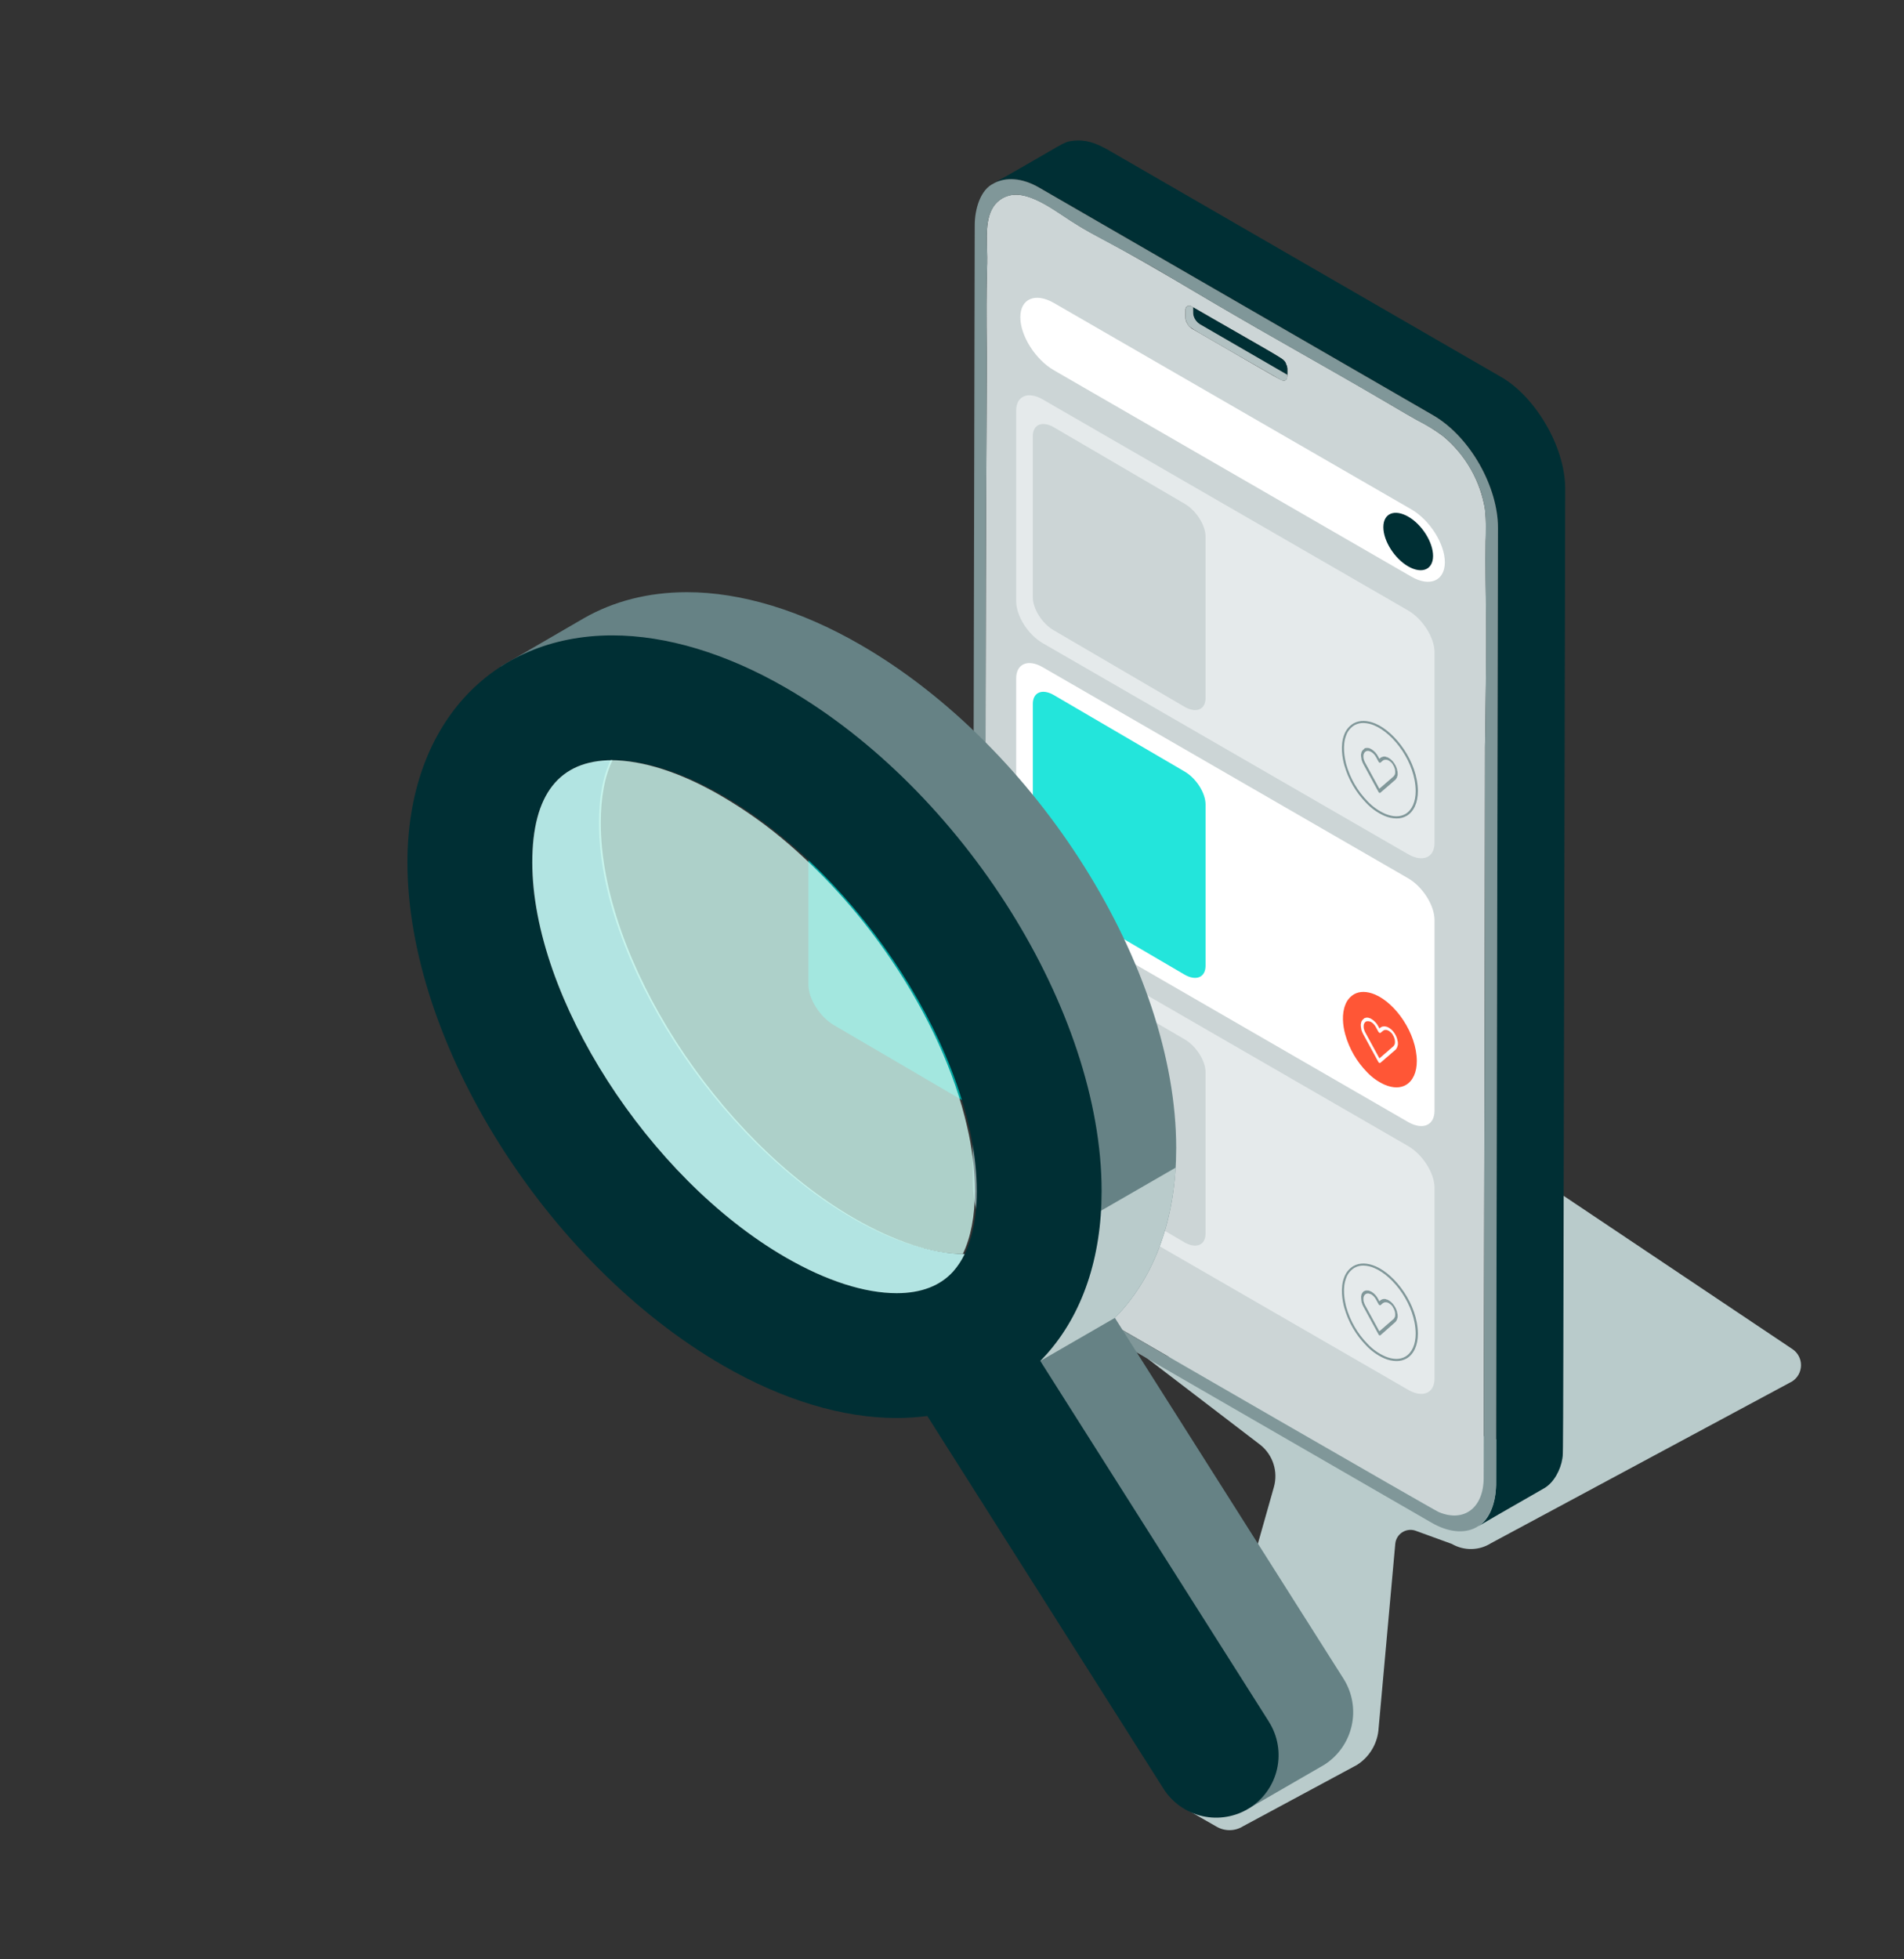 <?xml version="1.0" encoding="UTF-8"?> <svg xmlns="http://www.w3.org/2000/svg" width="211" height="217" viewBox="0 0 211 217" fill="none"><rect x="0" y="0" width="211" height="217" fill="#333333" stroke="none"/><g clip-path="url(#clip0_10030_489)"><g style="mix-blend-mode:multiply"><path d="M173.272 132.454L172.886 161.201L125.632 149.31L139.693 160.062C140.368 160.608 140.868 161.341 141.131 162.169C141.394 162.997 141.408 163.883 141.172 164.719L131.125 200.224L134.843 202.347C135.291 202.603 135.799 202.732 136.314 202.721C136.829 202.71 137.331 202.558 137.767 202.283L150.374 195.499C151.028 195.085 151.581 194.53 151.992 193.875C152.404 193.22 152.663 192.48 152.752 191.712L154.623 171.004C154.646 170.751 154.726 170.506 154.856 170.287C154.987 170.069 155.165 169.882 155.377 169.742C155.589 169.601 155.83 169.51 156.082 169.475C156.334 169.44 156.591 169.462 156.833 169.54L160.893 171.016C161.557 171.401 162.313 171.597 163.081 171.582C163.848 171.567 164.596 171.341 165.244 170.929L198.596 153.02C198.896 152.829 199.144 152.566 199.317 152.256C199.489 151.945 199.582 151.596 199.586 151.241C199.591 150.885 199.507 150.534 199.341 150.22C199.176 149.905 198.935 149.636 198.64 149.438L173.272 132.454Z" fill="#B9CBCB"></path></g><path d="M164.693 68.266C164.667 65.511 164.588 62.785 164.64 60.004C164.702 58.85 164.684 57.694 164.588 56.544C164.095 53.318 162.433 50.387 159.919 48.307C158.992 47.618 158.006 47.012 156.972 46.497C155.348 45.581 153.782 44.635 152.201 43.719C146.784 40.549 141.392 37.599 134.22 33.385C121.111 25.584 122.039 26.639 118.643 24.444C116.285 22.918 113.132 20.456 110.83 22.124C109.188 23.284 109.333 25.766 109.379 27.579C109.466 30.215 109.243 29.67 109.353 39.328C109.374 43.817 109.197 52.257 109.197 113.991C109.197 113.991 109.266 118.722 109.171 125.558C109.171 131.489 109.075 130.72 109.145 132.141C109.264 133.769 109.71 135.356 110.455 136.808C111.187 138.261 112.169 139.574 113.356 140.688C114.588 141.764 116.082 142.498 117.523 143.298C119.701 144.479 121.72 145.737 123.82 146.996C124.356 147.315 158.854 167.24 159.432 167.477C162.288 168.678 164.417 166.953 164.417 163.707C164.64 68.53 164.519 86.399 164.6 80.729C164.64 76.576 164.745 72.411 164.693 68.266ZM142.651 41.674C142.655 41.736 142.646 41.798 142.625 41.857C142.599 41.935 142.599 41.987 142.546 42.014C142.526 42.06 142.489 42.097 142.442 42.118C142.094 42.292 142.697 42.527 132.082 36.401C132.016 36.356 131.955 36.303 131.9 36.245C131.762 36.143 131.653 36.007 131.584 35.85C131.317 35.447 131.375 35.192 131.375 34.383C131.375 34.171 131.41 33.997 131.584 33.91C131.63 33.88 131.683 33.862 131.738 33.858C131.794 33.853 131.849 33.862 131.9 33.884C131.968 33.888 132.033 33.916 132.082 33.962C133.631 34.891 141.929 39.586 142.126 39.786C142.33 39.945 142.478 40.166 142.546 40.415C142.709 40.639 142.662 41.074 142.662 41.674H142.651Z" fill="#CCD5D6"></path><path d="M156.392 63.867L116.798 41.016C114.742 39.827 113.071 37.196 113.071 35.137C113.071 33.078 114.742 32.373 116.798 33.562L156.392 56.413C158.451 57.602 160.119 60.233 160.119 62.292C160.104 64.348 158.437 65.056 156.392 63.867Z" fill="white"></path><path d="M158.811 61.578C158.811 63.101 157.578 63.609 156.059 62.739C154.539 61.868 153.303 59.917 153.303 58.388C153.303 56.86 154.536 56.358 156.059 57.228C157.581 58.098 158.811 60.059 158.811 61.578Z" fill="#002F34"></path><path d="M156.041 94.615L115.545 71.236C113.927 70.299 112.613 68.229 112.613 66.596V45.476C112.613 43.858 113.927 43.304 115.545 44.238L156.041 67.617C157.66 68.553 158.973 70.624 158.973 72.243V93.377C158.973 94.995 157.66 95.549 156.041 94.615Z" fill="#E5EAEB"></path><path d="M131.279 78.295L116.778 69.818C115.499 69.081 114.458 67.446 114.458 66.169V48.301C114.458 47.025 115.493 46.587 116.778 47.324L131.279 55.798C132.558 56.538 133.599 58.173 133.599 59.45V77.318C133.593 78.606 132.558 79.032 131.279 78.295Z" fill="#CCD5D6"></path><path d="M156.041 124.279L115.545 100.897C113.927 99.963 112.613 97.892 112.613 96.271V75.14C112.613 73.522 113.927 72.965 115.545 73.901L156.041 97.28C157.66 98.214 158.973 100.285 158.973 101.906V123.037C158.973 124.658 157.66 125.212 156.041 124.279Z" fill="white"></path><path d="M131.279 107.959L116.778 99.481C115.499 98.745 114.458 97.109 114.458 95.83V77.965C114.458 76.686 115.493 76.248 116.778 76.987L131.279 85.462C132.558 86.201 133.599 87.834 133.599 89.113V106.979C133.593 108.258 132.558 108.696 131.279 107.959Z" fill="#23E5DB"></path><path d="M156.041 153.939L115.545 130.56C113.927 129.627 112.613 127.553 112.613 125.935V104.803C112.613 103.182 113.927 102.628 115.545 103.562L156.041 126.941C157.66 127.878 158.973 129.949 158.973 131.567V152.701C158.973 154.319 157.66 154.882 156.041 153.939Z" fill="#E5EAEB"></path><path d="M131.279 137.62L116.778 129.145C115.499 128.406 114.458 126.773 114.458 125.494V107.628C114.458 106.349 115.493 105.911 116.778 106.648L131.279 115.125C132.558 115.862 133.599 117.498 133.599 118.774V136.642C133.593 137.921 132.558 138.35 131.279 137.62Z" fill="#CCD5D6"></path><path d="M132.224 34.041C142.752 40.114 142.317 39.69 142.558 40.421C142.607 40.49 142.634 40.572 142.636 40.656C142.658 40.733 142.667 40.812 142.662 40.891V41.52C131.932 35.311 132.9 35.903 132.671 35.682C132.399 35.409 132.239 35.044 132.224 34.658V34.041Z" fill="#002F34"></path><path d="M131.911 33.884C131.98 33.888 132.044 33.916 132.094 33.962L132.225 34.041C132.225 34.775 132.225 34.76 132.277 35.012C132.394 35.379 132.635 35.694 132.958 35.903L142.662 41.515V41.674C142.667 41.736 142.658 41.798 142.636 41.857C142.61 41.935 142.61 41.987 142.558 42.014C142.538 42.06 142.5 42.097 142.454 42.118C142.32 42.185 142.37 42.17 142.138 42.17C142.085 42.144 142.007 42.118 141.955 42.092C131.882 36.291 131.752 36.317 131.595 35.85C131.32 35.436 131.386 35.123 131.386 34.383C131.38 34.255 131.407 34.128 131.465 34.015C131.513 33.946 131.584 33.895 131.665 33.871C131.746 33.848 131.833 33.852 131.911 33.884Z" fill="#B2C1C2"></path><path d="M115.209 20.798C113.225 19.638 111.439 19.612 110.171 20.273C117.932 15.897 117.781 15.729 118.828 15.604C120.374 15.427 121.375 15.839 122.657 16.523L166.296 41.726C169.948 43.774 173.454 49.284 173.454 54.157C173.202 167.535 173.26 160.473 173.141 161.549C172.952 162.788 172.21 164.232 171.111 164.856C161.743 170.195 163.907 169.096 164.345 168.658C165.368 167.66 165.763 165.903 165.795 164.487L166.004 58.432C166.004 53.983 162.987 48.426 158.843 46.001L115.209 20.798Z" fill="#002F34"></path><path d="M109.147 132.153C109.267 133.78 109.713 135.367 110.458 136.819C111.191 138.272 112.172 139.586 113.359 140.7C114.591 141.776 116.085 142.509 117.526 143.31C119.704 144.49 121.723 145.749 123.823 147.008C124.339 147.315 158.875 167.257 159.435 167.489C162.294 168.693 164.42 166.958 164.42 163.719C164.643 68.971 164.527 86.132 164.603 80.74C164.629 76.596 164.733 72.428 164.681 68.269C164.655 65.514 164.577 62.788 164.629 60.007C164.684 57.53 164.771 56.277 163.895 53.87C163.388 52.581 162.699 51.371 161.848 50.279C160.357 48.377 159.011 47.599 156.969 46.509C154.069 44.864 155.49 45.581 143.779 38.904C132.709 32.643 129.426 30.427 124.638 27.837C122.607 26.735 120.545 25.688 118.631 24.455C116.807 23.278 113.828 21.01 111.761 21.7C111.366 21.805 110.998 21.993 110.682 22.251C110.365 22.509 110.107 22.831 109.925 23.197C109.226 24.528 109.345 26.129 109.374 27.602C109.461 30.238 109.237 29.693 109.348 39.351C109.371 43.861 109.191 52.138 109.191 114.015L107.828 114.801L108.019 24.951C108.019 23.211 108.628 20.984 110.142 20.311C110.149 20.311 110.156 20.308 110.161 20.303C110.166 20.299 110.168 20.292 110.168 20.285C111.444 19.624 113.219 19.644 115.206 20.81L158.843 46.013C163.008 48.449 166.004 54.015 166.004 58.443L165.795 164.499C165.705 169.348 162.314 170.81 158.608 168.643L114.942 143.44C110.722 140.908 107.81 135.418 107.81 131.01V112.759L109.174 113.545C109.174 131.5 109.078 130.732 109.147 132.153Z" fill="#809799"></path><path d="M157.01 117.521C157.01 118.783 156.569 119.731 155.812 120.172C155.206 120.526 154.403 120.552 153.463 120.157C152.723 119.828 152.056 119.354 151.499 118.765C150.356 117.601 149.525 116.168 149.084 114.598C148.794 113.568 148.683 112.301 149.084 111.306C149.259 110.823 149.594 110.414 150.032 110.146L150.081 110.117C150.661 109.795 151.459 109.772 152.381 110.16C154.652 111.123 156.987 114.435 157.01 117.521Z" fill="#FF5636"></path><path d="M151.186 112.797C151.308 112.746 151.441 112.725 151.573 112.736C151.704 112.747 151.831 112.79 151.943 112.86L151.969 112.875C152.282 113.062 152.538 113.329 152.712 113.649L152.866 113.939L153.016 113.806C153.121 113.738 153.242 113.698 153.366 113.691C153.491 113.684 153.615 113.709 153.727 113.765H153.753C154.057 113.908 154.315 114.132 154.498 114.412L154.519 114.441C154.721 114.733 154.848 115.069 154.89 115.421V115.453C154.912 115.594 154.904 115.737 154.866 115.874C154.828 116.011 154.761 116.139 154.669 116.248L152.973 117.712C152.96 117.724 152.944 117.731 152.926 117.733C152.908 117.737 152.89 117.737 152.871 117.733C152.846 117.721 152.823 117.704 152.805 117.683C152.785 117.665 152.769 117.643 152.755 117.62L151.062 114.513C150.891 114.208 150.806 113.862 150.815 113.513V113.484C150.815 113.353 150.848 113.224 150.91 113.109C150.972 112.995 151.062 112.897 151.172 112.826L151.186 112.797ZM151.877 113.171C151.758 113.11 151.623 113.088 151.491 113.11H151.468C151.404 113.126 151.345 113.157 151.295 113.199C151.245 113.241 151.205 113.294 151.178 113.353C151.116 113.49 151.093 113.64 151.111 113.788V113.82C151.134 114.001 151.189 114.176 151.273 114.337L151.291 114.368L152.863 117.248L154.432 115.891C154.498 115.818 154.547 115.732 154.577 115.639C154.606 115.545 154.615 115.446 154.603 115.349V115.328C154.579 115.074 154.492 114.83 154.35 114.618V114.598C154.22 114.393 154.035 114.229 153.817 114.122H153.799C153.719 114.081 153.629 114.062 153.539 114.066C153.449 114.071 153.362 114.099 153.286 114.148L152.996 114.386C152.984 114.395 152.97 114.401 152.955 114.403H152.941C152.919 114.403 152.897 114.397 152.877 114.386L152.825 114.354L152.81 114.339C152.79 114.317 152.771 114.293 152.755 114.267L152.48 113.762C152.414 113.637 152.331 113.522 152.233 113.42L152.216 113.403C152.122 113.304 152.012 113.223 151.891 113.162L151.877 113.171Z" fill="white" stroke="white" stroke-width="0.02"></path><path d="M154.754 90.656C154.293 90.648 153.839 90.55 153.417 90.366C152.663 90.031 151.983 89.55 151.415 88.951C150.257 87.772 149.416 86.32 148.97 84.728C148.767 83.98 148.498 82.547 148.97 81.361C149.157 80.855 149.509 80.427 149.968 80.146L150.023 80.114C150.682 79.757 151.511 79.769 152.425 80.151C154.629 81.085 157.106 84.38 157.132 87.623C157.132 88.904 156.676 89.908 155.876 90.375C155.533 90.566 155.146 90.663 154.754 90.656ZM151.085 80.082C150.753 80.077 150.426 80.156 150.133 80.311L150.084 80.34C149.669 80.594 149.353 80.982 149.188 81.439C148.741 82.562 149.002 83.939 149.188 84.658C149.623 86.21 150.443 87.627 151.572 88.777C152.118 89.354 152.774 89.817 153.501 90.14C154.371 90.505 155.142 90.514 155.745 90.163C156.473 89.74 156.888 88.809 156.885 87.614C156.859 84.464 154.458 81.262 152.32 80.363C151.931 80.189 151.511 80.093 151.085 80.082Z" fill="#809799"></path><path d="M151.186 82.889C151.308 82.838 151.44 82.816 151.572 82.827C151.704 82.838 151.831 82.88 151.943 82.95L151.969 82.965C152.282 83.153 152.538 83.421 152.712 83.742L152.865 84.032L153.016 83.901C153.121 83.833 153.242 83.794 153.366 83.787C153.491 83.78 153.615 83.805 153.727 83.861H153.753C154.056 84.004 154.314 84.228 154.498 84.508L154.519 84.54C154.721 84.831 154.848 85.168 154.89 85.52V85.566C154.912 85.707 154.904 85.85 154.866 85.987C154.828 86.125 154.761 86.252 154.669 86.361L152.973 87.826C152.959 87.836 152.943 87.843 152.926 87.846C152.908 87.85 152.889 87.85 152.871 87.846C152.847 87.833 152.824 87.816 152.805 87.796C152.786 87.777 152.769 87.756 152.755 87.733L151.062 84.627C150.892 84.321 150.807 83.975 150.815 83.626V83.594C150.814 83.464 150.847 83.335 150.909 83.221C150.972 83.106 151.062 83.009 151.172 82.939L151.186 82.889ZM151.877 83.263C151.758 83.203 151.623 83.181 151.491 83.203H151.468C151.405 83.219 151.346 83.249 151.296 83.291C151.246 83.332 151.205 83.384 151.178 83.443C151.116 83.581 151.093 83.732 151.111 83.881V83.913C151.134 84.093 151.189 84.268 151.273 84.429L151.291 84.461L152.863 87.341L154.432 85.984C154.498 85.911 154.547 85.825 154.577 85.731C154.606 85.638 154.615 85.539 154.603 85.442V85.418C154.579 85.165 154.492 84.922 154.35 84.711V84.69C154.219 84.486 154.035 84.321 153.817 84.215H153.799C153.719 84.174 153.63 84.155 153.54 84.159C153.45 84.163 153.362 84.19 153.286 84.238L152.996 84.476C152.984 84.485 152.97 84.491 152.955 84.493H152.941C152.92 84.499 152.898 84.499 152.877 84.493L152.825 84.458L152.81 84.444C152.79 84.422 152.771 84.399 152.755 84.374L152.48 83.867C152.414 83.743 152.331 83.629 152.233 83.527L152.216 83.507C152.122 83.409 152.012 83.329 151.891 83.269L151.877 83.263Z" fill="#809799" stroke="white" stroke-width="0.02"></path><path d="M154.754 150.758C154.293 150.751 153.838 150.653 153.417 150.468C152.662 150.133 151.982 149.652 151.415 149.052C150.257 147.875 149.416 146.423 148.97 144.832C148.767 144.084 148.498 142.652 148.97 141.465C149.158 140.959 149.509 140.531 149.968 140.247L150.02 140.218C150.682 139.859 151.511 139.87 152.425 140.256C154.629 141.187 157.106 144.484 157.132 147.724C157.132 149.006 156.676 150.009 155.876 150.476C155.534 150.669 155.146 150.766 154.754 150.758ZM151.085 140.183C150.753 140.179 150.426 140.259 150.133 140.415L150.084 140.444C149.669 140.699 149.353 141.086 149.188 141.544C148.741 142.666 149.002 144.041 149.188 144.763C149.623 146.314 150.443 147.729 151.572 148.878C152.118 149.457 152.774 149.921 153.501 150.244C154.371 150.61 155.142 150.616 155.745 150.265C156.473 149.841 156.888 148.913 156.885 147.718C156.859 144.569 154.458 141.367 152.32 140.468C151.932 140.291 151.511 140.195 151.085 140.183Z" fill="#809799"></path><path d="M151.186 142.991C151.308 142.938 151.44 142.917 151.572 142.927C151.704 142.938 151.832 142.981 151.943 143.052H151.969C152.281 143.24 152.537 143.507 152.712 143.826L152.865 144.116L153.016 143.983C153.121 143.916 153.242 143.877 153.366 143.87C153.491 143.863 153.615 143.888 153.727 143.942H153.753C154.056 144.085 154.314 144.308 154.498 144.589L154.519 144.618C154.72 144.91 154.847 145.246 154.89 145.598V145.63C154.912 145.771 154.904 145.914 154.866 146.051C154.828 146.188 154.761 146.316 154.669 146.425L152.981 147.921C152.969 147.933 152.952 147.94 152.935 147.941C152.917 147.945 152.898 147.945 152.88 147.941C152.855 147.93 152.833 147.914 152.813 147.895C152.795 147.875 152.779 147.854 152.764 147.831L151.07 144.725C150.9 144.42 150.815 144.074 150.824 143.725V143.696C150.815 143.558 150.842 143.42 150.903 143.297C150.964 143.173 151.057 143.067 151.172 142.991H151.186ZM151.876 143.362C151.758 143.301 151.623 143.28 151.491 143.301H151.468C151.404 143.318 151.345 143.348 151.295 143.39C151.245 143.432 151.205 143.485 151.178 143.545C151.116 143.681 151.093 143.831 151.111 143.98V144.015C151.134 144.194 151.189 144.368 151.273 144.528L151.291 144.563L152.863 147.44L154.432 146.085C154.497 146.012 154.547 145.925 154.576 145.831C154.606 145.737 154.615 145.638 154.603 145.54V145.52C154.579 145.267 154.492 145.023 154.35 144.812V144.789C154.219 144.585 154.034 144.421 153.817 144.313H153.799C153.719 144.273 153.629 144.254 153.539 144.258C153.449 144.263 153.362 144.291 153.286 144.339L152.996 144.577C152.984 144.586 152.97 144.592 152.955 144.595H152.941C152.918 144.594 152.897 144.588 152.877 144.577C152.858 144.569 152.841 144.558 152.825 144.545L152.81 144.531C152.79 144.508 152.771 144.484 152.755 144.458L152.48 143.954C152.413 143.829 152.33 143.714 152.233 143.611L152.216 143.594C152.122 143.496 152.012 143.414 151.891 143.353L151.876 143.362Z" fill="#809799" stroke="white" stroke-width="0.02"></path><path d="M110.348 124.041L92.448 113.571C90.867 112.66 89.588 110.642 89.588 109.061V86.996C89.588 85.415 90.867 84.876 92.448 85.787L110.348 96.257C111.929 97.167 113.208 99.186 113.208 100.763V122.831C113.208 124.409 111.929 124.951 110.348 124.041Z" fill="#00A49F"></path><path d="M148.883 185.94L123.55 145.978C123.779 145.743 124.005 145.508 124.226 145.262C128.228 140.79 130.345 134.531 130.345 127.158C130.345 107.228 114.974 82.741 95.339 71.41C88.753 67.605 82.111 65.595 76.131 65.595C71.827 65.595 67.97 66.61 64.71 68.475L55.511 73.814L57.039 76.135C54.719 80.117 73.707 78.687 78.883 80.958C98.84 89.722 109.429 102.968 115.537 131.68C117.062 138.858 101.178 152.141 106.993 152.272L138.48 200.259L146.746 195.485C148.295 194.503 149.39 192.945 149.791 191.155C150.192 189.365 149.866 187.49 148.883 185.94Z" fill="#668285"></path><g style="mix-blend-mode:multiply"><path d="M115.284 137.988V150.749L123.55 145.978C123.779 145.743 124.005 145.508 124.226 145.262C127.828 141.251 129.896 135.761 130.29 129.334L115.284 137.988Z" fill="#B9CBCB"></path></g><path d="M140.621 190.711L115.284 150.749C115.513 150.517 115.74 150.279 115.96 150.035C119.962 145.56 122.08 139.305 122.08 131.932C122.08 112.002 106.708 87.512 87.077 76.181C80.49 72.376 73.846 70.381 67.865 70.381C54.281 70.381 45.151 80.482 45.151 95.52C45.151 115.447 60.522 139.934 80.157 151.268C86.743 155.07 93.385 157.069 99.365 157.069C100.501 157.068 101.637 156.994 102.764 156.848L128.933 198.124C129.915 199.674 131.473 200.769 133.264 201.17C135.054 201.571 136.931 201.244 138.48 200.262C140.03 199.279 141.126 197.721 141.526 195.931C141.927 194.14 141.6 192.264 140.618 190.714L140.621 190.711ZM105.638 140.81C104.188 142.414 102.085 143.232 99.356 143.232C95.803 143.232 91.552 141.863 87.068 139.273C71.842 130.482 58.979 110.439 58.979 95.505C58.979 88.005 61.966 84.194 67.857 84.194C71.412 84.194 75.661 85.563 80.148 88.153C95.383 96.953 108.248 116.996 108.248 131.932C108.248 135.842 107.346 138.91 105.638 140.81Z" fill="#002F34"></path><path d="M66.578 91.167C66.578 88.303 67.012 85.983 67.88 84.206H67.865C61.975 84.206 58.988 88.008 58.988 95.517C58.988 110.45 71.85 130.494 87.076 139.284C91.56 141.874 95.812 143.24 99.365 143.243C102.094 143.243 104.208 142.425 105.647 140.821C106.152 140.244 106.575 139.598 106.903 138.904C103.358 138.89 99.127 137.524 94.661 134.946C79.44 126.143 66.578 106.103 66.578 91.167Z" fill="#B2E4E2"></path><path opacity="0.8" d="M107.187 124.835C105.806 118.765 102.836 112.327 98.808 106.387C95.593 101.606 91.76 97.271 87.407 93.496C85.091 91.497 82.596 89.717 79.954 88.177C75.476 85.566 71.227 84.206 67.677 84.203C66.813 85.98 66.379 88.3 66.375 91.164C66.375 106.1 79.237 126.14 94.461 134.931C95.862 135.745 97.315 136.466 98.811 137.089C101.659 138.249 104.336 138.881 106.705 138.89C107.575 137.077 108.042 134.716 108.042 131.929C108.021 129.54 107.734 127.161 107.187 124.835Z" fill="#CBF7EE"></path></g><defs><clipPath id="clip0_10030_489"><rect width="211" height="217" fill="white"></rect></clipPath></defs></svg> 